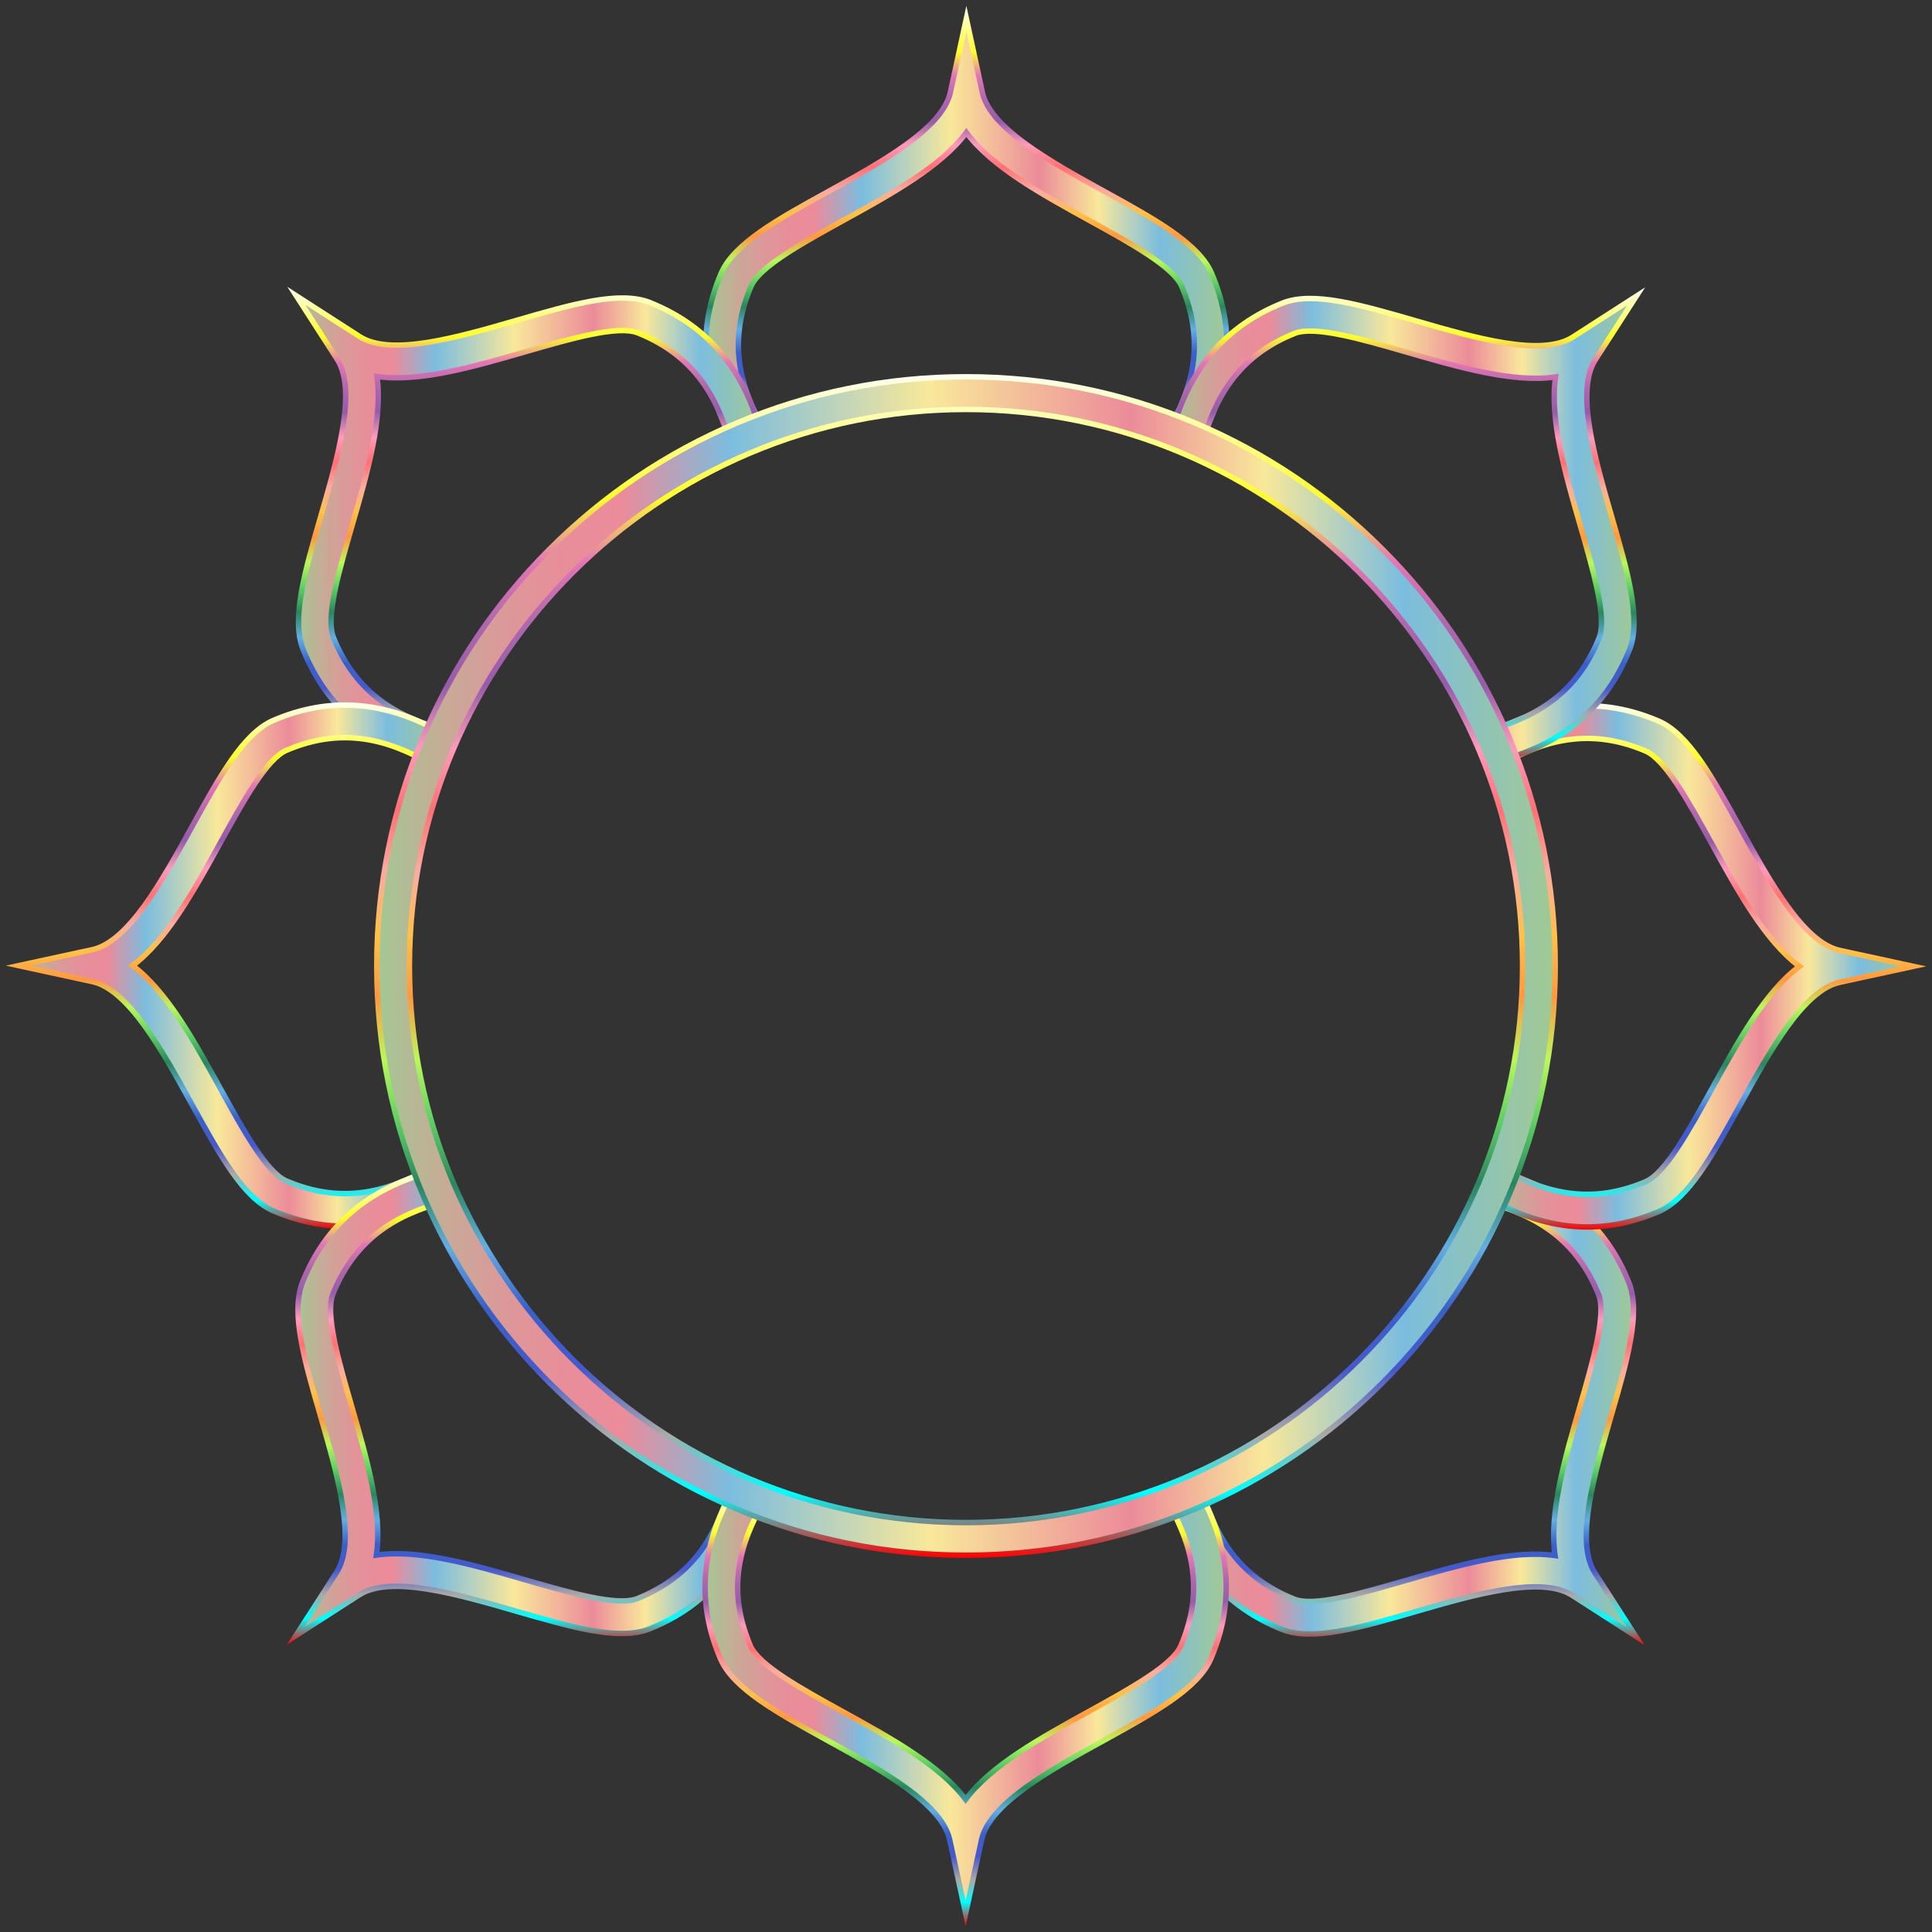 <?xml version="1.0" encoding="utf-8"?>

<!DOCTYPE svg PUBLIC "-//W3C//DTD SVG 1.1//EN" "http://www.w3.org/Graphics/SVG/1.1/DTD/svg11.dtd">
<svg version="1.1" id="Layer_1" xmlns="http://www.w3.org/2000/svg" xmlns:xlink="http://www.w3.org/1999/xlink" x="0px" y="0px"
	 viewBox="0 0 1775.816 1775.816" enable-background="new 0 0 1775.816 1775.816" xml:space="preserve">
<rect x="0" y="0" width="1775.816" height="1775.816" fill="#333333" stroke="none"/>
<g>
	<g>
		<linearGradient id="SVGID_1_" gradientUnits="userSpaceOnUse" x1="648.731" y1="211.562" x2="1127.743" y2="211.562">
			<stop  offset="0" style="stop-color:#A2C993"/>
			<stop  offset="0.019" style="stop-color:#AFBE94"/>
			<stop  offset="0.064" style="stop-color:#CAA897"/>
			<stop  offset="0.11" style="stop-color:#DD9899"/>
			<stop  offset="0.157" style="stop-color:#E88E9A"/>
			<stop  offset="0.208" style="stop-color:#EC8B9A"/>
			<stop  offset="0.3" style="stop-color:#7BBDDF"/>
			<stop  offset="0.47" style="stop-color:#F9E89A"/>
			<stop  offset="0.64" style="stop-color:#EC8B9A"/>
			<stop  offset="0.753" style="stop-color:#F9E89A"/>
			<stop  offset="0.871" style="stop-color:#7BBDDF"/>
			<stop  offset="1" style="stop-color:#A2C993"/>
		</linearGradient>
		<linearGradient id="SVGID_2_" gradientUnits="userSpaceOnUse" x1="888.237" y1="409.414" x2="888.237" y2="5.315">
			<stop  offset="0" style="stop-color:#FF0000"/>
			<stop  offset="0.055" style="stop-color:#00FFFF"/>
			<stop  offset="0.105" style="stop-color:#A9A9A9"/>
			<stop  offset="0.158" style="stop-color:#4759CB"/>
			<stop  offset="0.21" style="stop-color:#3A60C8"/>
			<stop  offset="0.263" style="stop-color:#63AEE3"/>
			<stop  offset="0.316" style="stop-color:#29865E"/>
			<stop  offset="0.368" style="stop-color:#5DCF63"/>
			<stop  offset="0.421" style="stop-color:#BAF85C"/>
			<stop  offset="0.474" style="stop-color:#FF9841"/>
			<stop  offset="0.526" style="stop-color:#FFC147"/>
			<stop  offset="0.579" style="stop-color:#FBACA0"/>
			<stop  offset="0.632" style="stop-color:#FE7175"/>
			<stop  offset="0.684" style="stop-color:#FF9BBB"/>
			<stop  offset="0.737" style="stop-color:#975BAB"/>
			<stop  offset="0.789" style="stop-color:#B067AD"/>
			<stop  offset="0.842" style="stop-color:#E477B5"/>
			<stop  offset="0.895" style="stop-color:#FDFD2D"/>
			<stop  offset="0.947" style="stop-color:#FFFF8E"/>
			<stop  offset="1" style="stop-color:#FEFFF1"/>
		</linearGradient>
		<path fill="url(#SVGID_1_)" stroke="url(#SVGID_2_)" stroke-width="5" stroke-miterlimit="10" d="M674.199,406.009
			c-29.605-52.6-33.358-103.146-11.474-154.526c11.767-27.627,51.746-49.658,98.038-75.168
			c49.484-27.269,105.571-58.177,112.815-91.585l14.66-67.616l14.659,67.616c7.243,33.409,63.331,64.316,112.815,91.586
			c46.291,25.509,86.27,47.54,98.038,75.167c21.884,51.381,18.131,101.927-11.474,154.526l-26.145-14.715
			c25.072-44.545,28.255-85.235,10.017-128.056c-7.711-18.104-46.959-39.732-84.916-60.649
			c-44.221-24.369-89.595-49.373-112.995-80.722c-23.4,31.349-68.774,56.353-112.995,80.722
			c-37.957,20.917-77.205,42.545-84.916,60.649c-18.238,42.82-15.055,83.511,10.017,128.056L674.199,406.009z"/>
	</g>
	<g>
		<linearGradient id="SVGID_3_" gradientUnits="userSpaceOnUse" x1="272.396" y1="485.1" x2="698.735" y2="485.1">
			<stop  offset="0" style="stop-color:#A2C993"/>
			<stop  offset="0.019" style="stop-color:#AFBE94"/>
			<stop  offset="0.064" style="stop-color:#CAA897"/>
			<stop  offset="0.11" style="stop-color:#DD9899"/>
			<stop  offset="0.157" style="stop-color:#E88E9A"/>
			<stop  offset="0.208" style="stop-color:#EC8B9A"/>
			<stop  offset="0.3" style="stop-color:#7BBDDF"/>
			<stop  offset="0.47" style="stop-color:#F9E89A"/>
			<stop  offset="0.64" style="stop-color:#EC8B9A"/>
			<stop  offset="0.753" style="stop-color:#F9E89A"/>
			<stop  offset="0.871" style="stop-color:#7BBDDF"/>
			<stop  offset="1" style="stop-color:#A2C993"/>
		</linearGradient>
		<linearGradient id="SVGID_4_" gradientUnits="userSpaceOnUse" x1="482.934" y1="701.35" x2="482.934" y2="263.588">
			<stop  offset="0" style="stop-color:#FF0000"/>
			<stop  offset="0.055" style="stop-color:#00FFFF"/>
			<stop  offset="0.105" style="stop-color:#A9A9A9"/>
			<stop  offset="0.158" style="stop-color:#4759CB"/>
			<stop  offset="0.21" style="stop-color:#3A60C8"/>
			<stop  offset="0.263" style="stop-color:#63AEE3"/>
			<stop  offset="0.316" style="stop-color:#29865E"/>
			<stop  offset="0.368" style="stop-color:#5DCF63"/>
			<stop  offset="0.421" style="stop-color:#BAF85C"/>
			<stop  offset="0.474" style="stop-color:#FF9841"/>
			<stop  offset="0.526" style="stop-color:#FFC147"/>
			<stop  offset="0.579" style="stop-color:#FBACA0"/>
			<stop  offset="0.632" style="stop-color:#FE7175"/>
			<stop  offset="0.684" style="stop-color:#FF9BBB"/>
			<stop  offset="0.737" style="stop-color:#975BAB"/>
			<stop  offset="0.789" style="stop-color:#B067AD"/>
			<stop  offset="0.842" style="stop-color:#E477B5"/>
			<stop  offset="0.895" style="stop-color:#FDFD2D"/>
			<stop  offset="0.947" style="stop-color:#FFFF8E"/>
			<stop  offset="1" style="stop-color:#FEFFF1"/>
		</linearGradient>
		<path fill="url(#SVGID_3_)" stroke="url(#SVGID_4_)" stroke-width="5" stroke-miterlimit="10" d="M396.039,698.269
			c-58.128-16.259-96.523-49.347-117.38-101.153c-11.215-27.856,1.477-71.704,16.171-122.475
			c15.708-54.273,33.513-115.788,15.011-144.533l-37.446-58.178l58.178,37.446c28.746,18.502,90.259,0.698,144.533-15.011
			c50.771-14.695,94.62-27.386,122.475-16.171c51.806,20.856,84.894,59.252,101.153,117.38l-28.891,8.081
			c-13.77-49.227-40.292-80.25-83.467-97.632c-18.253-7.348-61.301,5.11-102.93,17.16c-48.501,14.037-98.266,28.438-136.979,22.821
			c5.621,38.713-8.783,88.478-22.821,136.978c-12.049,41.629-24.508,84.676-17.16,102.93c17.382,43.175,48.405,69.697,97.632,83.467
			L396.039,698.269z"/>
	</g>
	<g>
		<linearGradient id="SVGID_5_" gradientUnits="userSpaceOnUse" x1="17.115" y1="887.578" x2="406.01" y2="887.578">
			<stop  offset="0" style="stop-color:#A2C993"/>
			<stop  offset="0.019" style="stop-color:#AFBE94"/>
			<stop  offset="0.064" style="stop-color:#CAA897"/>
			<stop  offset="0.11" style="stop-color:#DD9899"/>
			<stop  offset="0.157" style="stop-color:#E88E9A"/>
			<stop  offset="0.208" style="stop-color:#EC8B9A"/>
			<stop  offset="0.3" style="stop-color:#7BBDDF"/>
			<stop  offset="0.47" style="stop-color:#F9E89A"/>
			<stop  offset="0.64" style="stop-color:#EC8B9A"/>
			<stop  offset="0.753" style="stop-color:#F9E89A"/>
			<stop  offset="0.871" style="stop-color:#7BBDDF"/>
			<stop  offset="1" style="stop-color:#A2C993"/>
		</linearGradient>
		<linearGradient id="SVGID_6_" gradientUnits="userSpaceOnUse" x1="207.365" y1="1129.584" x2="207.365" y2="645.573">
			<stop  offset="0" style="stop-color:#FF0000"/>
			<stop  offset="0.055" style="stop-color:#00FFFF"/>
			<stop  offset="0.105" style="stop-color:#A9A9A9"/>
			<stop  offset="0.158" style="stop-color:#4759CB"/>
			<stop  offset="0.21" style="stop-color:#3A60C8"/>
			<stop  offset="0.263" style="stop-color:#63AEE3"/>
			<stop  offset="0.316" style="stop-color:#29865E"/>
			<stop  offset="0.368" style="stop-color:#5DCF63"/>
			<stop  offset="0.421" style="stop-color:#BAF85C"/>
			<stop  offset="0.474" style="stop-color:#FF9841"/>
			<stop  offset="0.526" style="stop-color:#FFC147"/>
			<stop  offset="0.579" style="stop-color:#FBACA0"/>
			<stop  offset="0.632" style="stop-color:#FE7175"/>
			<stop  offset="0.684" style="stop-color:#FF9BBB"/>
			<stop  offset="0.737" style="stop-color:#975BAB"/>
			<stop  offset="0.789" style="stop-color:#B067AD"/>
			<stop  offset="0.842" style="stop-color:#E477B5"/>
			<stop  offset="0.895" style="stop-color:#FDFD2D"/>
			<stop  offset="0.947" style="stop-color:#FFFF8E"/>
			<stop  offset="1" style="stop-color:#FEFFF1"/>
		</linearGradient>
		<path fill="url(#SVGID_5_)" stroke="url(#SVGID_6_)" stroke-width="5" stroke-miterlimit="10" d="M316.923,1127.084
			c-21.813,0-43.548-4.669-65.44-13.993c-27.627-11.768-49.658-51.746-75.167-98.038c-27.27-49.484-58.177-105.571-91.586-112.814
			l-67.615-14.66L84.73,872.92c33.409-7.244,64.316-63.331,91.585-112.815c25.51-46.292,47.541-86.271,75.168-98.038
			c51.382-21.885,101.927-18.132,154.526,11.474l-14.715,26.144c-44.544-25.072-85.235-28.255-128.056-10.017
			c-18.104,7.711-39.732,46.959-60.649,84.916c-24.369,44.221-49.373,89.595-80.722,112.995
			c31.349,23.401,56.353,68.774,80.722,112.996c20.917,37.956,42.545,77.204,60.649,84.915c42.82,18.24,83.51,15.057,128.056-10.017
			l14.715,26.145C375.821,1118.608,346.304,1127.084,316.923,1127.084z"/>
	</g>
	<g>
		<linearGradient id="SVGID_7_" gradientUnits="userSpaceOnUse" x1="271.931" y1="1290.25" x2="698.269" y2="1290.25">
			<stop  offset="0" style="stop-color:#A2C993"/>
			<stop  offset="0.019" style="stop-color:#AFBE94"/>
			<stop  offset="0.064" style="stop-color:#CAA897"/>
			<stop  offset="0.11" style="stop-color:#DD9899"/>
			<stop  offset="0.157" style="stop-color:#E88E9A"/>
			<stop  offset="0.208" style="stop-color:#EC8B9A"/>
			<stop  offset="0.3" style="stop-color:#7BBDDF"/>
			<stop  offset="0.47" style="stop-color:#F9E89A"/>
			<stop  offset="0.64" style="stop-color:#EC8B9A"/>
			<stop  offset="0.753" style="stop-color:#F9E89A"/>
			<stop  offset="0.871" style="stop-color:#7BBDDF"/>
			<stop  offset="1" style="stop-color:#A2C993"/>
		</linearGradient>
		<linearGradient id="SVGID_8_" gradientUnits="userSpaceOnUse" x1="482.469" y1="1511.762" x2="482.469" y2="1074">
			<stop  offset="0" style="stop-color:#FF0000"/>
			<stop  offset="0.055" style="stop-color:#00FFFF"/>
			<stop  offset="0.105" style="stop-color:#A9A9A9"/>
			<stop  offset="0.158" style="stop-color:#4759CB"/>
			<stop  offset="0.21" style="stop-color:#3A60C8"/>
			<stop  offset="0.263" style="stop-color:#63AEE3"/>
			<stop  offset="0.316" style="stop-color:#29865E"/>
			<stop  offset="0.368" style="stop-color:#5DCF63"/>
			<stop  offset="0.421" style="stop-color:#BAF85C"/>
			<stop  offset="0.474" style="stop-color:#FF9841"/>
			<stop  offset="0.526" style="stop-color:#FFC147"/>
			<stop  offset="0.579" style="stop-color:#FBACA0"/>
			<stop  offset="0.632" style="stop-color:#FE7175"/>
			<stop  offset="0.684" style="stop-color:#FF9BBB"/>
			<stop  offset="0.737" style="stop-color:#975BAB"/>
			<stop  offset="0.789" style="stop-color:#B067AD"/>
			<stop  offset="0.842" style="stop-color:#E477B5"/>
			<stop  offset="0.895" style="stop-color:#FDFD2D"/>
			<stop  offset="0.947" style="stop-color:#FFFF8E"/>
			<stop  offset="1" style="stop-color:#FEFFF1"/>
		</linearGradient>
		<path fill="url(#SVGID_7_)" stroke="url(#SVGID_8_)" stroke-width="5" stroke-miterlimit="10" d="M271.931,1503.419l37.445-58.177
			c18.501-28.745,0.697-90.26-15.011-144.532c-14.695-50.771-27.386-94.619-16.171-122.476
			c20.856-51.807,59.252-84.894,117.38-101.153l8.081,28.891c-49.227,13.771-80.25,40.292-97.632,83.466
			c-7.349,18.255,5.11,61.302,17.16,102.932c14.038,48.5,28.441,98.265,22.821,136.978c38.711-5.62,88.477,8.783,136.978,22.82
			c41.628,12.05,84.675,24.511,102.93,17.159c43.175-17.381,69.697-48.404,83.467-97.632l28.891,8.082
			c-16.259,58.128-49.347,96.523-101.154,117.38c-27.855,11.213-71.703-1.477-122.475-16.172
			c-54.274-15.709-115.79-33.515-144.532-15.011L271.931,1503.419z"/>
	</g>
	<g>
		<linearGradient id="SVGID_9_" gradientUnits="userSpaceOnUse" x1="1077.081" y1="1290.716" x2="1503.42" y2="1290.716">
			<stop  offset="0" style="stop-color:#A2C993"/>
			<stop  offset="0.019" style="stop-color:#AFBE94"/>
			<stop  offset="0.064" style="stop-color:#CAA897"/>
			<stop  offset="0.11" style="stop-color:#DD9899"/>
			<stop  offset="0.157" style="stop-color:#E88E9A"/>
			<stop  offset="0.208" style="stop-color:#EC8B9A"/>
			<stop  offset="0.3" style="stop-color:#7BBDDF"/>
			<stop  offset="0.47" style="stop-color:#F9E89A"/>
			<stop  offset="0.64" style="stop-color:#EC8B9A"/>
			<stop  offset="0.753" style="stop-color:#F9E89A"/>
			<stop  offset="0.871" style="stop-color:#7BBDDF"/>
			<stop  offset="1" style="stop-color:#A2C993"/>
		</linearGradient>
		<linearGradient id="SVGID_10_" gradientUnits="userSpaceOnUse" x1="1292.881" y1="1512.228" x2="1292.881" y2="1074.465">
			<stop  offset="0" style="stop-color:#FF0000"/>
			<stop  offset="0.055" style="stop-color:#00FFFF"/>
			<stop  offset="0.105" style="stop-color:#A9A9A9"/>
			<stop  offset="0.158" style="stop-color:#4759CB"/>
			<stop  offset="0.21" style="stop-color:#3A60C8"/>
			<stop  offset="0.263" style="stop-color:#63AEE3"/>
			<stop  offset="0.316" style="stop-color:#29865E"/>
			<stop  offset="0.368" style="stop-color:#5DCF63"/>
			<stop  offset="0.421" style="stop-color:#BAF85C"/>
			<stop  offset="0.474" style="stop-color:#FF9841"/>
			<stop  offset="0.526" style="stop-color:#FFC147"/>
			<stop  offset="0.579" style="stop-color:#FBACA0"/>
			<stop  offset="0.632" style="stop-color:#FE7175"/>
			<stop  offset="0.684" style="stop-color:#FF9BBB"/>
			<stop  offset="0.737" style="stop-color:#975BAB"/>
			<stop  offset="0.789" style="stop-color:#B067AD"/>
			<stop  offset="0.842" style="stop-color:#E477B5"/>
			<stop  offset="0.895" style="stop-color:#FDFD2D"/>
			<stop  offset="0.947" style="stop-color:#FFFF8E"/>
			<stop  offset="1" style="stop-color:#FEFFF1"/>
		</linearGradient>
		<path fill="url(#SVGID_9_)" stroke="url(#SVGID_10_)" stroke-width="5" stroke-miterlimit="10" d="M1503.42,1503.885
			l-58.177-37.445c-28.746-18.504-90.26-0.698-144.533,15.011c-50.771,14.695-94.621,27.387-122.475,16.172
			c-51.807-20.857-84.895-59.253-101.154-117.38l28.891-8.082c13.771,49.227,40.293,80.25,83.468,97.632
			c18.248,7.35,61.299-5.109,102.93-17.158c48.5-14.038,98.263-28.443,136.979-22.821c-5.62-38.714,8.783-88.479,22.82-136.979
			c12.049-41.629,24.508-84.676,17.159-102.93c-17.382-43.174-48.405-69.696-97.632-83.467l8.082-28.891
			c58.127,16.26,96.522,49.348,117.38,101.153c11.214,27.856-1.477,71.704-16.172,122.475
			c-15.708,54.273-33.513,115.788-15.011,144.534L1503.42,1503.885z"/>
	</g>
	<g>
		<linearGradient id="SVGID_11_" gradientUnits="userSpaceOnUse" x1="648.073" y1="1564.254" x2="1127.085" y2="1564.254">
			<stop  offset="0" style="stop-color:#A2C993"/>
			<stop  offset="0.019" style="stop-color:#AFBE94"/>
			<stop  offset="0.064" style="stop-color:#CAA897"/>
			<stop  offset="0.11" style="stop-color:#DD9899"/>
			<stop  offset="0.157" style="stop-color:#E88E9A"/>
			<stop  offset="0.208" style="stop-color:#EC8B9A"/>
			<stop  offset="0.3" style="stop-color:#7BBDDF"/>
			<stop  offset="0.47" style="stop-color:#F9E89A"/>
			<stop  offset="0.64" style="stop-color:#EC8B9A"/>
			<stop  offset="0.753" style="stop-color:#F9E89A"/>
			<stop  offset="0.871" style="stop-color:#7BBDDF"/>
			<stop  offset="1" style="stop-color:#A2C993"/>
		</linearGradient>
		<linearGradient id="SVGID_12_" gradientUnits="userSpaceOnUse" x1="887.579" y1="1770.502" x2="887.579" y2="1366.401">
			<stop  offset="0" style="stop-color:#FF0000"/>
			<stop  offset="0.055" style="stop-color:#00FFFF"/>
			<stop  offset="0.105" style="stop-color:#A9A9A9"/>
			<stop  offset="0.158" style="stop-color:#4759CB"/>
			<stop  offset="0.21" style="stop-color:#3A60C8"/>
			<stop  offset="0.263" style="stop-color:#63AEE3"/>
			<stop  offset="0.316" style="stop-color:#29865E"/>
			<stop  offset="0.368" style="stop-color:#5DCF63"/>
			<stop  offset="0.421" style="stop-color:#BAF85C"/>
			<stop  offset="0.474" style="stop-color:#FF9841"/>
			<stop  offset="0.526" style="stop-color:#FFC147"/>
			<stop  offset="0.579" style="stop-color:#FBACA0"/>
			<stop  offset="0.632" style="stop-color:#FE7175"/>
			<stop  offset="0.684" style="stop-color:#FF9BBB"/>
			<stop  offset="0.737" style="stop-color:#975BAB"/>
			<stop  offset="0.789" style="stop-color:#B067AD"/>
			<stop  offset="0.842" style="stop-color:#E477B5"/>
			<stop  offset="0.895" style="stop-color:#FDFD2D"/>
			<stop  offset="0.947" style="stop-color:#FFFF8E"/>
			<stop  offset="1" style="stop-color:#FEFFF1"/>
		</linearGradient>
		<path fill="url(#SVGID_11_)" stroke="url(#SVGID_12_)" stroke-width="5" stroke-miterlimit="10" d="M887.579,1758.702
			l-14.66-67.615c-7.244-33.409-63.331-64.316-112.815-91.586c-46.292-25.51-86.271-47.541-98.038-75.168
			c-21.885-51.382-18.131-101.928,11.474-154.527l26.144,14.715c-25.072,44.545-28.255,85.236-10.017,128.057
			c7.711,18.104,46.959,39.732,84.916,60.649c44.221,24.368,89.595,49.372,112.995,80.721c23.4-31.349,68.774-56.353,112.995-80.722
			c37.957-20.916,77.205-42.544,84.916-60.648c18.238-42.82,15.056-83.512-10.017-128.057l26.145-14.715
			c29.604,52.6,33.357,103.146,11.474,154.527c-11.768,27.627-51.747,49.658-98.038,75.168
			c-49.484,27.269-105.572,58.177-112.815,91.585L887.579,1758.702z"/>
	</g>
	<g>
		<linearGradient id="SVGID_13_" gradientUnits="userSpaceOnUse" x1="1369.806" y1="888.237" x2="1758.701" y2="888.237">
			<stop  offset="0" style="stop-color:#A2C993"/>
			<stop  offset="0.019" style="stop-color:#AFBE94"/>
			<stop  offset="0.064" style="stop-color:#CAA897"/>
			<stop  offset="0.11" style="stop-color:#DD9899"/>
			<stop  offset="0.157" style="stop-color:#E88E9A"/>
			<stop  offset="0.208" style="stop-color:#EC8B9A"/>
			<stop  offset="0.3" style="stop-color:#7BBDDF"/>
			<stop  offset="0.47" style="stop-color:#F9E89A"/>
			<stop  offset="0.64" style="stop-color:#EC8B9A"/>
			<stop  offset="0.753" style="stop-color:#F9E89A"/>
			<stop  offset="0.871" style="stop-color:#7BBDDF"/>
			<stop  offset="1" style="stop-color:#A2C993"/>
		</linearGradient>
		<linearGradient id="SVGID_14_" gradientUnits="userSpaceOnUse" x1="1568.45" y1="1130.243" x2="1568.45" y2="646.232">
			<stop  offset="0" style="stop-color:#FF0000"/>
			<stop  offset="0.055" style="stop-color:#00FFFF"/>
			<stop  offset="0.105" style="stop-color:#A9A9A9"/>
			<stop  offset="0.158" style="stop-color:#4759CB"/>
			<stop  offset="0.21" style="stop-color:#3A60C8"/>
			<stop  offset="0.263" style="stop-color:#63AEE3"/>
			<stop  offset="0.316" style="stop-color:#29865E"/>
			<stop  offset="0.368" style="stop-color:#5DCF63"/>
			<stop  offset="0.421" style="stop-color:#BAF85C"/>
			<stop  offset="0.474" style="stop-color:#FF9841"/>
			<stop  offset="0.526" style="stop-color:#FFC147"/>
			<stop  offset="0.579" style="stop-color:#FBACA0"/>
			<stop  offset="0.632" style="stop-color:#FE7175"/>
			<stop  offset="0.684" style="stop-color:#FF9BBB"/>
			<stop  offset="0.737" style="stop-color:#975BAB"/>
			<stop  offset="0.789" style="stop-color:#B067AD"/>
			<stop  offset="0.842" style="stop-color:#E477B5"/>
			<stop  offset="0.895" style="stop-color:#FDFD2D"/>
			<stop  offset="0.947" style="stop-color:#FFFF8E"/>
			<stop  offset="1" style="stop-color:#FEFFF1"/>
		</linearGradient>
		<path fill="url(#SVGID_13_)" stroke="url(#SVGID_14_)" stroke-width="5" stroke-miterlimit="10" d="M1458.892,1127.743
			c-29.384,0.001-58.896-8.476-89.086-25.469l14.715-26.143c44.546,25.073,85.238,28.254,128.056,10.017
			c18.104-7.712,39.732-46.96,60.649-84.916c24.368-44.222,49.372-89.595,80.721-112.996c-31.349-23.4-56.353-68.774-80.721-112.995
			c-20.917-37.957-42.545-77.205-60.649-84.916c-42.822-18.238-83.511-15.054-128.056,10.017l-14.715-26.144
			c52.6-29.605,103.146-33.357,154.526-11.474c27.627,11.767,49.658,51.746,75.168,98.038
			c27.27,49.484,58.177,105.571,91.586,112.814l67.614,14.66l-67.614,14.66c-33.409,7.243-64.316,63.33-91.586,112.814
			c-25.51,46.292-47.541,86.271-75.168,98.038C1502.443,1123.072,1480.702,1127.742,1458.892,1127.743z"/>
	</g>
	<g>
		<linearGradient id="SVGID_15_" gradientUnits="userSpaceOnUse" x1="1077.546" y1="485.565" x2="1503.885" y2="485.565">
			<stop  offset="0" style="stop-color:#A2C993"/>
			<stop  offset="0.019" style="stop-color:#AFBE94"/>
			<stop  offset="0.064" style="stop-color:#CAA897"/>
			<stop  offset="0.11" style="stop-color:#DD9899"/>
			<stop  offset="0.157" style="stop-color:#E88E9A"/>
			<stop  offset="0.208" style="stop-color:#EC8B9A"/>
			<stop  offset="0.3" style="stop-color:#7BBDDF"/>
			<stop  offset="0.47" style="stop-color:#F9E89A"/>
			<stop  offset="0.64" style="stop-color:#EC8B9A"/>
			<stop  offset="0.753" style="stop-color:#F9E89A"/>
			<stop  offset="0.871" style="stop-color:#7BBDDF"/>
			<stop  offset="1" style="stop-color:#A2C993"/>
		</linearGradient>
		<linearGradient id="SVGID_16_" gradientUnits="userSpaceOnUse" x1="1293.347" y1="701.816" x2="1293.347" y2="264.052">
			<stop  offset="0" style="stop-color:#FF0000"/>
			<stop  offset="0.055" style="stop-color:#00FFFF"/>
			<stop  offset="0.105" style="stop-color:#A9A9A9"/>
			<stop  offset="0.158" style="stop-color:#4759CB"/>
			<stop  offset="0.21" style="stop-color:#3A60C8"/>
			<stop  offset="0.263" style="stop-color:#63AEE3"/>
			<stop  offset="0.316" style="stop-color:#29865E"/>
			<stop  offset="0.368" style="stop-color:#5DCF63"/>
			<stop  offset="0.421" style="stop-color:#BAF85C"/>
			<stop  offset="0.474" style="stop-color:#FF9841"/>
			<stop  offset="0.526" style="stop-color:#FFC147"/>
			<stop  offset="0.579" style="stop-color:#FBACA0"/>
			<stop  offset="0.632" style="stop-color:#FE7175"/>
			<stop  offset="0.684" style="stop-color:#FF9BBB"/>
			<stop  offset="0.737" style="stop-color:#975BAB"/>
			<stop  offset="0.789" style="stop-color:#B067AD"/>
			<stop  offset="0.842" style="stop-color:#E477B5"/>
			<stop  offset="0.895" style="stop-color:#FDFD2D"/>
			<stop  offset="0.947" style="stop-color:#FFFF8E"/>
			<stop  offset="1" style="stop-color:#FEFFF1"/>
		</linearGradient>
		<path fill="url(#SVGID_15_)" stroke="url(#SVGID_16_)" stroke-width="5" stroke-miterlimit="10" d="M1380.243,698.734
			l-8.082-28.891c49.228-13.77,80.25-40.292,97.631-83.466c7.35-18.254-5.109-61.301-17.158-102.931
			c-14.038-48.5-28.441-98.265-22.821-136.978c-5.888,0.854-12.036,1.247-18.392,1.247c-35.435,0.001-77.462-12.165-118.586-24.067
			c-41.631-12.049-84.678-24.507-102.931-17.16c-43.175,17.382-69.697,48.405-83.467,97.632l-28.891-8.081
			c16.26-58.127,49.347-96.523,101.154-117.38c27.854-11.214,71.702,1.476,122.475,16.171
			c54.271,15.708,115.785,33.517,144.532,15.011l58.178-37.446l-37.446,58.178c-18.502,28.745-0.697,90.259,15.011,144.532
			c14.695,50.771,27.387,94.619,16.172,122.475C1476.765,649.387,1438.371,682.475,1380.243,698.734z"/>
	</g>
	<g>
		<linearGradient id="SVGID_17_" gradientUnits="userSpaceOnUse" x1="346.33" y1="887.909" x2="1429.485" y2="887.909">
			<stop  offset="0" style="stop-color:#A2C993"/>
			<stop  offset="0.019" style="stop-color:#AFBE94"/>
			<stop  offset="0.064" style="stop-color:#CAA897"/>
			<stop  offset="0.11" style="stop-color:#DD9899"/>
			<stop  offset="0.157" style="stop-color:#E88E9A"/>
			<stop  offset="0.208" style="stop-color:#EC8B9A"/>
			<stop  offset="0.3" style="stop-color:#7BBDDF"/>
			<stop  offset="0.47" style="stop-color:#F9E89A"/>
			<stop  offset="0.64" style="stop-color:#EC8B9A"/>
			<stop  offset="0.753" style="stop-color:#F9E89A"/>
			<stop  offset="0.871" style="stop-color:#7BBDDF"/>
			<stop  offset="1" style="stop-color:#A2C993"/>
		</linearGradient>
		<linearGradient id="SVGID_18_" gradientUnits="userSpaceOnUse" x1="887.908" y1="1431.987" x2="887.908" y2="343.832">
			<stop  offset="0" style="stop-color:#FF0000"/>
			<stop  offset="0.055" style="stop-color:#00FFFF"/>
			<stop  offset="0.105" style="stop-color:#A9A9A9"/>
			<stop  offset="0.158" style="stop-color:#4759CB"/>
			<stop  offset="0.21" style="stop-color:#3A60C8"/>
			<stop  offset="0.263" style="stop-color:#63AEE3"/>
			<stop  offset="0.316" style="stop-color:#29865E"/>
			<stop  offset="0.368" style="stop-color:#5DCF63"/>
			<stop  offset="0.421" style="stop-color:#BAF85C"/>
			<stop  offset="0.474" style="stop-color:#FF9841"/>
			<stop  offset="0.526" style="stop-color:#FFC147"/>
			<stop  offset="0.579" style="stop-color:#FBACA0"/>
			<stop  offset="0.632" style="stop-color:#FE7175"/>
			<stop  offset="0.684" style="stop-color:#FF9BBB"/>
			<stop  offset="0.737" style="stop-color:#975BAB"/>
			<stop  offset="0.789" style="stop-color:#B067AD"/>
			<stop  offset="0.842" style="stop-color:#E477B5"/>
			<stop  offset="0.895" style="stop-color:#FDFD2D"/>
			<stop  offset="0.947" style="stop-color:#FFFF8E"/>
			<stop  offset="1" style="stop-color:#FEFFF1"/>
		</linearGradient>
		<path fill="url(#SVGID_17_)" stroke="url(#SVGID_18_)" stroke-width="5" stroke-miterlimit="10" d="M887.908,1429.487
			c-73.106,0-144.033-14.321-210.811-42.566c-64.493-27.277-122.41-66.325-172.142-116.058
			c-49.733-49.733-88.781-107.65-116.059-172.143c-28.245-66.778-42.566-137.705-42.566-210.812
			c0-73.106,14.321-144.033,42.566-210.811c27.278-64.493,66.326-122.41,116.059-172.142
			c49.732-49.733,107.649-88.781,172.142-116.059c66.778-28.245,137.705-42.566,210.811-42.566
			c73.105,0,144.033,14.321,210.81,42.566c64.492,27.278,122.409,66.326,172.143,116.059
			c49.732,49.732,88.78,107.649,116.058,172.142c28.245,66.778,42.566,137.705,42.566,210.811
			c0,73.106-14.321,144.033-42.566,210.812c-27.277,64.492-66.325,122.409-116.058,172.143
			c-49.733,49.732-107.65,88.78-172.143,116.058C1031.941,1415.166,961.013,1429.487,887.908,1429.487z M887.908,376.332
			c-282.085,0-511.578,229.493-511.578,511.578s229.493,511.578,511.578,511.578s511.577-229.493,511.577-511.578
			S1169.993,376.332,887.908,376.332z"/>
	</g>
</g>
</svg>
